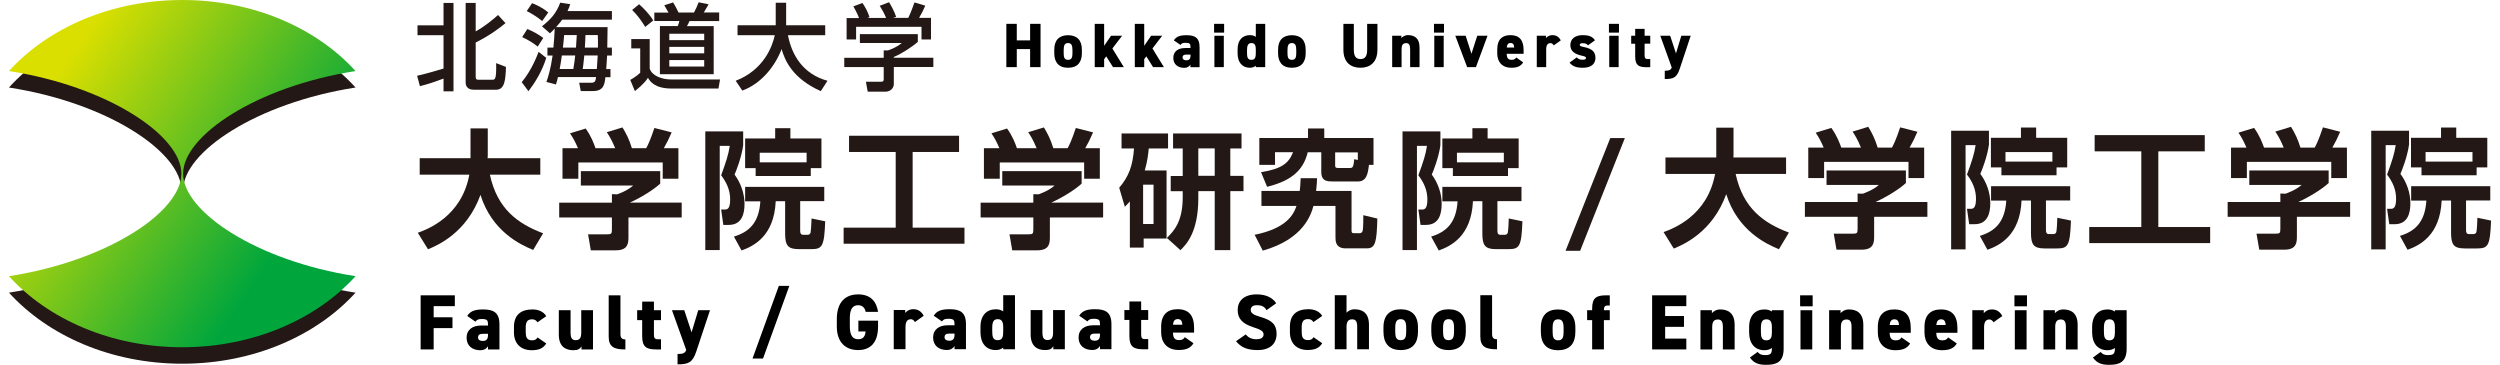 <?xml version="1.0" encoding="UTF-8"?>
<svg id="layer1" width="317.84" height="46.38" xmlns="http://www.w3.org/2000/svg" xmlns:xlink="http://www.w3.org/1999/xlink" viewBox="0 0 316.52 46.52">
  <defs>
    <linearGradient id="linear-gradient" x1="5.41" y1="36.74" x2="34.9" y2="16.68" gradientTransform="translate(0 47.53) scale(1 -1)" gradientUnits="userSpaceOnUse">
      <stop offset="0" stop-color="#dadf00"/>
      <stop offset="1" stop-color="#00a63c"/>
    </linearGradient>
  </defs>
  <g id="layer1-2">
    <g>
      <g>
        <path d="M52.05,9.66c1.16-.25,2.91-.78,3.37-.92V4.49h-3.32v-1.26h3.32V.37h1.27V11.65h-1.27v-1.63c-1.28,.47-1.76,.64-3.01,.97l-.36-1.33ZM58.25,.37h1.27v3.63c1.13-.62,2.22-1.51,2.85-2.09l.95,1.04c-.79,.65-1.92,1.52-3.8,2.47v4.38c0,.37,.19,.37,.42,.37h1.64c.42,0,.59,0,.55-2.12l1.25,.48c-.05,1.6-.14,2.91-1.25,2.91h-2.82c-.22,0-1.07,0-1.07-.94V.37h.01Z" style="fill: #231815;"/>
        <path d="M68.52,7.37c-.52,1.73-1.52,3.29-2.27,4.26l-.86-1.15c1.29-1.56,1.99-3.44,2.15-3.87l.98,.77h0Zm-2.42-3.67c.76,.3,1.38,.66,2.04,1.14l-.71,1.1c-.68-.53-1.09-.78-1.98-1.21l.65-1.03Zm.62-3.29c.42,.14,1.52,.67,2.05,1.19l-.77,1.08c-.64-.54-1.49-1.03-1.97-1.27l.68-1h0Zm2.71,5.66c.08-.83,.13-1.55,.17-2.43-.16,.17-.25,.28-.61,.61l-1.02-.9c1.1-.84,1.85-1.7,2.33-3.01l1.27,.19c-.08,.26-.14,.48-.34,.88h5.66v1.1h-6.34c-.13,.18-.3,.41-.78,.95h6.57c-.01,.28-.02,1.63-.04,2.61h.59v1.01h-.61c-.01,.25-.04,.82-.11,1.73h.54v1.03h-.65c-.1,.88-.19,1.77-1.58,1.77h-1.56l-.2-1.06h1.56c.5,0,.54-.3,.59-.72h-4.86c-.05,.26-.11,.46-.25,.94l-1.22-.32c.18-.52,.53-1.54,.79-3.37h-.66v-1.01h.76Zm2.54,2.73c.14-.77,.2-1.33,.24-1.73h-1.7c-.1,.66-.12,.9-.28,1.73h1.74Zm.34-2.73c.05-.73,.07-1.26,.1-1.6h-1.61c-.05,.56-.08,1.02-.16,1.6h1.67Zm2.66,2.73c.07-.94,.11-1.61,.11-1.73h-1.71c-.08,.96-.17,1.46-.2,1.73h1.8Zm.14-2.73c.01-.76,0-1.13-.02-1.6h-1.57c-.01,.46-.05,1.13-.08,1.6h1.67Z" style="fill: #231815;"/>
        <path d="M79.36,4.98h2.35v3.77c.31,.97,1.67,1.38,2.67,1.38h6.3l-.2,1.16h-5.97c-2.21,0-2.78-.95-3.02-1.37-.5,.79-1.42,1.49-1.67,1.69l-.59-1.42c.06-.02,.85-.49,1.27-.91v-3.11h-1.14v-1.2h0Zm1-4.44c.6,.52,1.45,1.44,1.8,2.07l-1.02,.82c-.6-.96-1.01-1.5-1.67-2.16,0,0,.89-.73,.89-.73Zm10.19,2.15h-3.77c-.1,.22-.19,.42-.32,.64h3.41v6.13h-6.86V3.32h2.28c.11-.25,.18-.53,.2-.64h-3.19V1.61h1.81c-.18-.31-.48-.85-.54-.94l1.12-.36c.32,.5,.56,1,.7,1.29h1.97c.2-.37,.44-.89,.59-1.31l1.27,.26c-.1,.18-.16,.29-.61,1.04h1.96v1.07l-.02,.02Zm-6.34,1.61v.82h4.45v-.82h-4.45Zm0,1.68v.82h4.45v-.82h-4.45Zm0,1.68v.82h4.45v-.82h-4.45Z" style="fill: #231815;"/>
        <path d="M92.67,10.3c3.56-1.36,4.69-4.37,4.99-5.81h-4.75v-1.27h4.87V.35h1.33V3.22h4.98v1.27h-4.75c.49,2.55,1.92,4.95,5.04,5.81l-.85,1.32c-3.63-1.62-4.59-3.93-5-5.36-.83,2.18-2.59,4.41-5.01,5.29l-.84-1.25h-.01Z" style="fill: #231815;"/>
        <path d="M115.9,4.34v1c-.68,.61-2.11,1.54-3.06,1.92v.1h5.04v1.18h-5.04v2.15c0,.86-.86,1-.98,1h-2.35l-.23-1.27h1.93c.34,0,.34-.17,.34-.38v-1.49h-5.03v-1.18h5.03v-.94h.53c.41-.13,1.24-.47,1.77-.95h-5.34v-1.13h7.39Zm-7.5-2.05c-.25-.65-.55-1.19-.72-1.48l1.16-.43c.32,.46,.7,1.16,.9,1.8l-.28,.11h2.4c-.3-.7-.53-1.1-.82-1.55l1.19-.46c.25,.38,.72,1.27,.91,1.87l-.4,.13h1.94c.14-.28,.32-.64,.79-1.97l1.38,.41c-.28,.64-.43,.95-.79,1.56h1.52v2.75h-1.21v-1.61h-8.34v1.61h-1.21V2.3h1.58Z" style="fill: #231815;"/>
      </g>
      <g>
        <g>
          <path d="M211.01,29.59c1.2-.44,5.57-2.04,6.56-7.41h-6.33v-2.1h6.48v-3.8h2.2v3.47s-.02,.25-.02,.33h6.72v2.1h-6.43c.95,4.4,3.57,6.26,6.79,7.48l-1.27,2.12c-1.58-.64-5.26-2.35-6.72-7.02-1.76,4.86-5.47,6.43-6.69,6.94l-1.3-2.1h0Z" style="fill: #231815;"/>
          <path d="M241.9,21.73v1.61c-.9,.82-2.45,1.77-3.88,2.42h6.62v1.89h-6.79v2.5c0,.81-.07,1.69-1.61,1.69h-3.19l-.35-2.04h2.4c.58,0,.64-.07,.64-.64v-1.51h-6.72v-1.89h6.72v-1.08l.67,.02c.18-.07,1.28-.44,2.04-1.12h-6.67v-1.84h10.12Zm-10.48-2.9c-.33-.74-.53-1.18-1.02-1.91l1.99-.61c.71,.97,1.05,1.91,1.27,2.51h2.51c-.48-1.15-.79-1.61-1.07-2.04l2-.61c.49,.81,.85,1.51,1.2,2.65h1.82c.2-.36,.48-.89,1.05-2.58l2.2,.56c-.38,.87-.59,1.3-1,2.02h1.86v3.89h-2v-2.07h-10.76v2.07h-2.02v-3.89h1.97Z" style="fill: #231815;"/>
          <path d="M247.66,16.67h4.83v1.77c-.21,1.56-.92,3.34-1.1,3.73,.81,1.08,1.28,2.45,1.27,3.76,0,1.27-.35,2.66-2,2.66h-.69l-.28-1.96h.43c.3,0,.72,0,.72-1.28,0-1.18-.44-2.15-1.15-3.09,.62-1.68,.94-2.66,1.1-3.75h-1.28v13.29h-1.84v-15.13h-.01Zm15.17,8.89h-3.07v3.78c0,.3,.07,.51,.38,.51h.58c.18,0,.31-.1,.36-.26,.05-.21,.12-1.12,.13-1.82l1.74,.36c-.12,3.22-.38,3.55-1.77,3.55h-1.59c-1.4,0-1.74-.48-1.74-2v-4.11h-1.2c-.2,4.44-2.79,5.72-4.35,6.28l-.97-1.77c1.89-.58,3.2-1.71,3.37-4.5h-1.94v-1.84h10.09v1.84l-.02-.02Zm-8.76-4.21h-1.33v-3.78h3.83v-1.31h1.94v1.31h3.96v3.78h-1.36v1h-7.03v-1h-.01Zm6.51-.74v-1.22h-5.98v1.22h5.98Z" style="fill: #231815;"/>
          <path d="M265.98,17.23h14.03v2.07h-5.92v9.65h6.61v2.05h-15.42v-2.05h6.64v-9.65h-5.95v-2.07h0Z" style="fill: #231815;"/>
          <path d="M295.81,21.73v1.61c-.9,.82-2.45,1.77-3.88,2.42h6.62v1.89h-6.79v2.5c0,.81-.07,1.69-1.61,1.69h-3.19l-.35-2.04h2.4c.58,0,.64-.07,.64-.64v-1.51h-6.72v-1.89h6.72v-1.08l.67,.02c.18-.07,1.28-.44,2.04-1.12h-6.67v-1.84h10.12Zm-10.48-2.9c-.33-.74-.53-1.18-1.02-1.91l1.99-.61c.71,.97,1.05,1.91,1.27,2.51h2.51c-.48-1.15-.79-1.61-1.07-2.04l2-.61c.49,.81,.85,1.51,1.2,2.65h1.82c.2-.36,.48-.89,1.05-2.58l2.2,.56c-.38,.87-.59,1.3-1,2.02h1.86v3.89h-2v-2.07h-10.76v2.07h-2.02v-3.89h1.97Z" style="fill: #231815;"/>
          <path d="M301.23,16.67h4.83v1.77c-.21,1.56-.92,3.34-1.1,3.73,.81,1.08,1.28,2.45,1.27,3.76,0,1.27-.35,2.66-2,2.66h-.69l-.28-1.96h.43c.3,0,.72,0,.72-1.28,0-1.18-.44-2.15-1.15-3.09,.62-1.68,.94-2.66,1.1-3.75h-1.28v13.29h-1.84v-15.13h-.01Zm15.17,8.89h-3.07v3.78c0,.3,.07,.51,.38,.51h.58c.18,0,.31-.1,.36-.26,.05-.21,.12-1.12,.13-1.82l1.74,.36c-.12,3.22-.38,3.55-1.77,3.55h-1.59c-1.4,0-1.74-.48-1.74-2v-4.11h-1.2c-.2,4.44-2.79,5.72-4.35,6.28l-.97-1.77c1.89-.58,3.2-1.71,3.37-4.5h-1.94v-1.84h10.09v1.84l-.02-.02Zm-8.76-4.21h-1.33v-3.78h3.83v-1.31h1.94v1.31h3.96v3.78h-1.36v1h-7.03v-1h-.01Zm6.51-.74v-1.22h-5.98v1.22h5.98Z" style="fill: #231815;"/>
        </g>
        <path d="M206.06,17.61l-5.7,14.37h-1.86l5.7-14.37h1.86Z" style="fill: #231815;"/>
        <g>
          <path d="M52.15,29.68c1.2-.44,5.57-2.04,6.56-7.41h-6.33v-2.1h6.48v-3.8h2.2v3.47s-.02,.25-.02,.33h6.72v2.1h-6.43c.95,4.4,3.57,6.26,6.79,7.48l-1.27,2.12c-1.58-.64-5.26-2.35-6.72-7.02-1.76,4.86-5.47,6.43-6.69,6.94l-1.3-2.1h.01Z" style="fill: #231815;"/>
          <path d="M83.05,21.81v1.61c-.9,.82-2.45,1.77-3.88,2.42h6.62v1.89h-6.79v2.5c0,.81-.07,1.69-1.61,1.69h-3.19l-.35-2.04h2.4c.58,0,.64-.07,.64-.64v-1.51h-6.72v-1.89h6.72v-1.08l.67,.02c.18-.07,1.28-.44,2.04-1.12h-6.67v-1.84h10.12Zm-10.48-2.9c-.33-.74-.53-1.18-1.02-1.91l1.99-.61c.71,.97,1.05,1.91,1.26,2.51h2.51c-.48-1.15-.79-1.61-1.07-2.04l2-.61c.49,.81,.85,1.51,1.2,2.65h1.82c.2-.36,.48-.89,1.05-2.58l2.2,.56c-.38,.87-.59,1.3-1,2.02h1.86v3.89h-2v-2.07h-10.76v2.07h-2.02v-3.89h1.98Z" style="fill: #231815;"/>
          <path d="M88.8,16.76h4.83v1.77c-.21,1.56-.92,3.34-1.1,3.73,.8,1.08,1.28,2.45,1.27,3.76,0,1.27-.35,2.66-2.01,2.66h-.69l-.28-1.96h.43c.3,0,.72,0,.72-1.28,0-1.18-.44-2.15-1.15-3.09,.62-1.68,.94-2.66,1.1-3.75h-1.28v13.29h-1.84v-15.13h0Zm15.17,8.89h-3.07v3.78c0,.3,.07,.51,.38,.51h.58c.18,0,.31-.1,.36-.26,.05-.21,.11-1.12,.13-1.82l1.74,.36c-.12,3.22-.38,3.55-1.78,3.55h-1.59c-1.4,0-1.74-.48-1.74-2v-4.11h-1.2c-.2,4.44-2.79,5.72-4.36,6.28l-.97-1.77c1.89-.58,3.2-1.71,3.37-4.5h-1.94v-1.84h10.09v1.82Zm-8.76-4.21h-1.33v-3.78h3.83v-1.31h1.94v1.31h3.96v3.78h-1.36v1h-7.03v-1h-.01Zm6.51-.74v-1.22h-5.98v1.22h5.98Z" style="fill: #231815;"/>
          <path d="M107.12,17.31h14.04v2.07h-5.92v9.65h6.61v2.05h-15.41v-2.05h6.64v-9.65h-5.95v-2.07h0Z" style="fill: #231815;"/>
          <path d="M136.79,21.81v1.61c-.9,.82-2.45,1.77-3.88,2.42h6.62v1.89h-6.79v2.5c0,.81-.07,1.69-1.61,1.69h-3.19l-.35-2.04h2.4c.58,0,.64-.07,.64-.64v-1.51h-6.72v-1.89h6.72v-1.08l.67,.02c.18-.07,1.28-.44,2.04-1.12h-6.67v-1.84h10.12Zm-10.48-2.9c-.33-.74-.53-1.18-1.02-1.91l1.99-.61c.71,.97,1.05,1.91,1.26,2.51h2.51c-.48-1.15-.79-1.61-1.07-2.04l2-.61c.49,.81,.85,1.51,1.2,2.65h1.82c.2-.36,.48-.89,1.05-2.58l2.2,.56c-.38,.87-.59,1.3-1,2.02h1.86v3.89h-2v-2.07h-10.76v2.07h-2.02v-3.89h1.98Z" style="fill: #231815;"/>
          <path d="M142.92,25.7c-.2,.23-.28,.33-.62,.67l-.72-2.43c1.2-1.4,1.73-2.76,1.89-5.01h-1.59v-1.91h5.93v1.91h-2.46c-.07,.71-.15,1.56-.51,2.81h2.78v8.68h-2.92v1.15h-1.76v-5.87h-.02Zm1.71-2.15v5.01h1.33v-5.01h-1.33Zm5.05-4.62h-1.23v-1.91h8.73v1.91h-1.43v3.5h1.68v1.94h-1.68v7.53h-1.99v-7.53h-2.09v.89c0,4.4-1.56,5.93-2.28,6.64l-1.73-1.56c.87-.87,2.02-2.02,2.02-5.19v-.77h-1.53v-1.94h1.53v-3.5h0Zm1.99,3.49h2.09v-3.5h-2.09v3.5Z" style="fill: #231815;"/>
          <path d="M166.81,22.72c-.02,.44-.03,.95-.12,1.63h4.52v5.01c0,.26,.02,.38,.35,.38h.62c.36,0,.43-.21,.46-.38,.07-.34,.07-1.59,.07-1.92l1.79,.43c-.08,2.97-.23,3.8-1.33,3.8h-2.71c-1.3,0-1.3-.94-1.3-1.45v-3.96h-2.81c-.31,1.13-1.28,4.24-6.46,5.7l-1.04-2.02c3.99-.81,4.93-2.48,5.34-3.68h-4.47v-1.91h4.88c.07-.48,.08-.82,.12-1.63h2.09Zm.54-3.3h-1.73c-.49,2-1.74,3.57-5.18,4.4l-.77-1.86c2.65-.43,3.53-1.15,4.08-2.55h-2.3v1.61h-2v-3.42h6.21v-1.22h2.07v1.22h6.28v3.42h-.58c-.13,1.12-.3,2.12-1.41,2.12h-3.14c-.72,0-1.53,0-1.53-1.2v-2.53h0Zm1.77,1.64c0,.2,0,.36,.33,.36h1.59c.31,0,.43-.13,.51-1.12l.46,.1v-.97h-2.89v1.63h0Z" style="fill: #231815;"/>
          <path d="M177.71,16.76h4.83v1.77c-.21,1.56-.92,3.34-1.1,3.73,.8,1.08,1.28,2.45,1.26,3.76,0,1.27-.34,2.66-2,2.66h-.69l-.28-1.96h.43c.3,0,.72,0,.72-1.28,0-1.18-.44-2.15-1.15-3.09,.62-1.68,.94-2.66,1.1-3.75h-1.28v13.29h-1.84v-15.13Zm15.17,8.89h-3.07v3.78c0,.3,.07,.51,.38,.51h.58c.18,0,.31-.1,.36-.26,.05-.21,.12-1.12,.13-1.82l1.74,.36c-.12,3.22-.38,3.55-1.78,3.55h-1.59c-1.4,0-1.74-.48-1.74-2v-4.11h-1.2c-.2,4.44-2.79,5.72-4.36,6.28l-.97-1.77c1.89-.58,3.2-1.71,3.37-4.5h-1.94v-1.84h10.09v1.82Zm-8.76-4.21h-1.33v-3.78h3.83v-1.31h1.94v1.31h3.96v3.78h-1.36v1h-7.03v-1h-.01Zm6.51-.74v-1.22h-5.98v1.22h5.98Z" style="fill: #231815;"/>
        </g>
      </g>
      <g>
        <path d="M128.52,5.15h1.7V3.04h1.33v5.52h-1.33v-2.3h-1.7v2.3h-1.33V3.04h1.33v2.11Z"/>
        <path d="M136.82,6.79c0,1.12-.53,1.85-1.76,1.85s-1.76-.74-1.76-1.85v-.46c0-1.22,.64-1.84,1.76-1.84s1.76,.62,1.76,1.84v.46Zm-1.2-.06v-.35c0-.59-.13-.89-.56-.89s-.56,.3-.56,.89v.35c0,.53,.06,.9,.56,.9s.56-.38,.56-.9Z"/>
        <path d="M141.95,4.56l-1.24,1.62,1.46,2.38h-1.38l-.86-1.37-.27,.35v1.02h-1.2V3.04h1.2v2.8l.88-1.28h1.41Z"/>
        <path d="M147.06,4.56l-1.24,1.62,1.46,2.38h-1.38l-.86-1.37-.27,.35v1.02h-1.2V3.04h1.2v2.8l.88-1.28h1.41Z"/>
        <path d="M149.96,6.12h.71v-.12c0-.39-.07-.54-.63-.54-.34,0-.5,.06-.65,.27l-.84-.58c.31-.5,.78-.66,1.62-.66,1.04,0,1.66,.3,1.66,1.53v2.55h-1.17v-.33c-.14,.22-.35,.41-.79,.41-.78,0-1.39-.43-1.39-1.27s.64-1.25,1.47-1.25h0Zm.71,.84h-.54c-.3,0-.47,.1-.47,.37,0,.23,.18,.36,.49,.36,.4,0,.53-.24,.53-.61v-.12h-.01Z"/>
        <path d="M153.68,3.04h1.28v1.12h-1.28v-1.12Zm.04,1.52h1.2v4h-1.2v-4Z"/>
        <path d="M159,3.04h1.2v5.52h-1.2v-.18c-.19,.16-.44,.26-.75,.26-1.02,0-1.57-.74-1.57-1.81v-.56c0-1.18,.64-1.79,1.57-1.79,.28,0,.54,.06,.75,.22v-1.66Zm0,3.69v-.44c0-.54-.15-.8-.56-.8s-.56,.3-.56,.89v.35c0,.53,.06,.9,.56,.9s.56-.38,.56-.9Z"/>
        <path d="M165.36,6.79c0,1.12-.53,1.85-1.76,1.85s-1.76-.74-1.76-1.85v-.46c0-1.22,.64-1.84,1.76-1.84s1.76,.62,1.76,1.84v.46Zm-1.2-.06v-.35c0-.59-.13-.89-.56-.89s-.56,.3-.56,.89v.35c0,.53,.06,.9,.56,.9s.56-.38,.56-.9Z"/>
        <path d="M174.51,3.04v3.29c0,1.63-.95,2.31-2.17,2.31s-2.17-.68-2.17-2.3V3.04h1.33v3.29c0,.81,.24,1.2,.85,1.2s.85-.39,.85-1.2V3.04h1.31Z"/>
        <path d="M176.39,4.56h1.17v.3c.13-.16,.42-.38,.85-.38,.78,0,1.47,.35,1.47,1.57v2.51h-1.2v-2.28c0-.54-.13-.78-.51-.78-.42,0-.58,.26-.58,.77v2.29h-1.2V4.56h0Z"/>
        <path d="M181.72,3.04h1.28v1.12h-1.28v-1.12Zm.04,1.52h1.2v4h-1.2v-4Z"/>
        <path d="M188.55,4.56l-1.48,4h-1.12l-1.51-4h1.32l.74,2.3,.74-2.3h1.31Z"/>
        <path d="M193.09,7.95c-.28,.49-.76,.69-1.49,.69-1.26,0-1.81-.82-1.81-1.81v-.56c0-1.24,.64-1.79,1.68-1.79,1.16,0,1.68,.66,1.68,1.91v.47h-2.16c.02,.46,.13,.77,.62,.77,.38,0,.46-.11,.6-.3l.88,.62h0Zm-2.09-1.89h.95c-.02-.44-.19-.58-.47-.58-.31,0-.45,.22-.48,.58Z"/>
        <path d="M196.99,5.79c-.07-.12-.18-.29-.42-.29-.34,0-.54,.24-.54,.78v2.28h-1.2V4.56h1.17v.3c.12-.15,.38-.38,.84-.38s.82,.22,1.05,.67l-.9,.64h0Z"/>
        <path d="M201.37,5.79c-.15-.18-.31-.28-.68-.28-.17,0-.38,.03-.38,.21,0,.14,.13,.2,.5,.27,1.1,.21,1.5,.65,1.5,1.38,0,.8-.57,1.27-1.6,1.27-.82,0-1.34-.18-1.7-.66l.93-.67c.14,.18,.3,.31,.75,.31,.26,0,.42-.07,.42-.22s-.14-.21-.51-.29c-.9-.2-1.49-.57-1.49-1.35s.58-1.28,1.6-1.28c.66,0,1.23,.15,1.54,.66l-.89,.64h.01Z"/>
        <path d="M204.03,3.04h1.28v1.12h-1.28v-1.12Zm.04,1.52h1.2v4h-1.2v-4Z"/>
        <path d="M206.87,4.56h.51v-.88h1.2v.88h.72v1.01h-.72v1.5c0,.32,.09,.46,.38,.46h.34v1.04h-.47c-.98,0-1.45-.22-1.45-1.34v-1.65h-.51v-1.01h0Z"/>
        <path d="M211.84,4.56l.74,2.25,.68-2.25h1.2l-1.4,4.21c-.38,1.13-.79,1.31-1.91,1.31v-1.06c.55,0,.76-.08,.89-.41l-1.46-4.05h1.26Z"/>
      </g>
      <g>
        <g>
          <path d="M110.83,40.89v.74c0,2.06-.97,3.01-2.54,3.01s-2.72-.95-2.72-3.01v-.94c0-2.22,1.15-3.15,2.72-3.15s2.34,.88,2.54,2.23h-1.58c-.07-.43-.36-.85-.96-.85-.69,0-1.06,.5-1.06,1.63v1.08c0,1.13,.37,1.63,1.06,1.63s.89-.42,.95-.99h-.92v-1.38s2.51,0,2.51,0Z"/>
          <path d="M115.53,41.07c-.09-.15-.23-.36-.52-.36-.43,0-.68,.3-.68,.97v2.85h-1.5v-5h1.46v.38c.15-.19,.48-.48,1.05-.48s1.02,.28,1.31,.84l-1.12,.8Z"/>
          <path d="M119.69,41.48h.89v-.15c0-.49-.09-.68-.79-.68-.43,0-.63,.08-.81,.34l-1.05-.73c.39-.62,.97-.83,2.03-.83,1.3,0,2.08,.37,2.08,1.91v3.19h-1.46v-.41c-.17,.27-.44,.51-.99,.51-.98,0-1.74-.54-1.74-1.59s.8-1.56,1.84-1.56Zm.89,1.06h-.68c-.38,0-.59,.13-.59,.46,0,.29,.23,.45,.61,.45,.5,0,.66-.3,.66-.76,0,0,0-.15,0-.15Z"/>
          <path d="M126.79,37.64h1.5v6.9h-1.5v-.22c-.24,.2-.55,.32-.94,.32-1.28,0-1.96-.92-1.96-2.26v-.7c0-1.47,.8-2.24,1.96-2.24,.35,0,.67,.08,.94,.27v-2.07Zm0,4.61v-.55c0-.67-.19-1-.7-1-.54,0-.7,.37-.7,1.11v.44c0,.66,.08,1.13,.7,1.13s.7-.47,.7-1.13Z"/>
          <path d="M134.65,44.54h-1.47v-.39c-.2,.32-.43,.49-1.05,.49-.98,0-1.84-.48-1.84-1.98v-3.12h1.5v2.84c0,.68,.16,.98,.66,.98s.7-.28,.7-.97v-2.85h1.5s0,5,0,5Z"/>
          <path d="M138.24,41.48h.89v-.15c0-.49-.09-.68-.79-.68-.43,0-.63,.08-.81,.34l-1.05-.73c.39-.62,.97-.83,2.03-.83,1.3,0,2.08,.37,2.08,1.91v3.19h-1.46v-.41c-.17,.27-.44,.51-.99,.51-.98,0-1.74-.54-1.74-1.59s.8-1.56,1.84-1.56Zm.89,1.06h-.68c-.38,0-.59,.13-.59,.46,0,.29,.23,.45,.61,.45,.5,0,.66-.3,.66-.76,0,0,0-.15,0-.15Z"/>
          <path d="M142.24,39.54h.64v-1.1h1.5v1.1h.9v1.26h-.9v1.87c0,.4,.11,.57,.48,.57h.42v1.3h-.59c-1.22,0-1.81-.27-1.81-1.68v-2.06h-.64s0-1.26,0-1.26Z"/>
          <path d="M151.05,43.77c-.35,.61-.95,.86-1.86,.86-1.58,0-2.26-1.02-2.26-2.26v-.7c0-1.55,.8-2.24,2.1-2.24,1.45,0,2.1,.83,2.1,2.39v.59h-2.7c.02,.57,.16,.96,.77,.96,.47,0,.57-.14,.75-.37,0,0,1.1,.77,1.1,.77Zm-2.61-2.36h1.19c-.03-.55-.24-.72-.59-.72-.39,0-.56,.27-.6,.72Z"/>
          <path d="M160.37,39.55c-.27-.46-.61-.63-1.23-.63-.55,0-.79,.25-.79,.6,0,.41,.36,.64,1.23,.89,1.5,.43,2.07,.99,2.07,2.17,0,1.25-.84,2.06-2.41,2.06-1.26,0-2.11-.31-2.76-1.13l1.24-.87c.34,.43,.76,.62,1.38,.62s.89-.27,.89-.6c0-.4-.28-.6-1.3-.93-1.4-.45-2-1.09-2-2.2s.75-1.99,2.43-1.99c1.1,0,1.99,.37,2.48,1.13l-1.23,.88h0Z"/>
          <path d="M167.47,43.77c-.37,.6-.92,.86-1.86,.86-1.46,0-2.26-.92-2.26-2.26v-.7c0-1.47,.8-2.24,2.36-2.24,.79,0,1.42,.29,1.76,.86l-1.12,.78c-.14-.2-.31-.38-.68-.38-.66,0-.82,.37-.82,1.11v.44c0,.66,.08,1.13,.82,1.13,.34,0,.53-.11,.69-.37l1.11,.77Z"/>
          <path d="M169.07,37.64h1.5v2.24c.16-.19,.52-.44,1.02-.44,.98,0,1.84,.44,1.84,1.96v3.14h-1.5v-2.85c0-.67-.16-.97-.64-.97-.52,0-.72,.32-.72,.96v2.86h-1.5v-6.9Z"/>
          <path d="M179.68,42.32c0,1.4-.66,2.32-2.2,2.32s-2.2-.92-2.2-2.32v-.58c0-1.53,.8-2.3,2.2-2.3s2.2,.77,2.2,2.3v.58Zm-1.5-.07v-.44c0-.74-.16-1.11-.7-1.11s-.7,.37-.7,1.11v.44c0,.66,.08,1.13,.7,1.13s.7-.47,.7-1.13Z"/>
          <path d="M185.78,42.32c0,1.4-.66,2.32-2.2,2.32s-2.2-.92-2.2-2.32v-.58c0-1.53,.8-2.3,2.2-2.3s2.2,.77,2.2,2.3v.58Zm-1.5-.07v-.44c0-.74-.16-1.11-.7-1.11s-.7,.37-.7,1.11v.44c0,.66,.08,1.13,.7,1.13s.7-.47,.7-1.13Z"/>
          <path d="M187.63,37.64h1.5v4.94c0,.54,.23,.68,.63,.68v1.28c-1.39,0-2.13-.28-2.13-1.63v-5.27Z"/>
        </g>
        <path d="M94.82,45.72l3.36-9.27h1.34l-3.36,9.27h-1.34Z"/>
        <g>
          <path d="M56.86,37.66v1.38h-2.7v1.42h2.4v1.38h-2.4v2.72h-1.66v-6.9h4.36Z"/>
          <path d="M60.2,41.51h.89v-.15c0-.49-.09-.68-.79-.68-.43,0-.63,.08-.81,.34l-1.05-.73c.39-.62,.97-.83,2.03-.83,1.3,0,2.08,.37,2.08,1.91v3.19h-1.46v-.41c-.17,.27-.44,.51-.99,.51-.98,0-1.74-.54-1.74-1.59s.8-1.56,1.84-1.56h0Zm.89,1.06h-.68c-.38,0-.59,.13-.59,.46,0,.29,.23,.45,.61,.45,.5,0,.66-.3,.66-.76v-.15h0Z"/>
          <path d="M68.52,43.8c-.37,.6-.92,.86-1.86,.86-1.46,0-2.26-.92-2.26-2.26v-.7c0-1.47,.8-2.24,2.36-2.24,.79,0,1.42,.29,1.76,.86l-1.12,.78c-.14-.2-.31-.38-.68-.38-.66,0-.82,.37-.82,1.11v.44c0,.66,.08,1.13,.82,1.13,.34,0,.53-.11,.69-.37l1.11,.77h0Z"/>
          <path d="M74.48,44.56h-1.47v-.39c-.2,.32-.43,.49-1.05,.49-.98,0-1.84-.48-1.84-1.98v-3.12h1.5v2.84c0,.68,.16,.98,.66,.98s.7-.28,.7-.97v-2.85h1.5s0,5,0,5Z"/>
          <path d="M76.48,37.66h1.5v4.94c0,.54,.23,.68,.63,.68v1.28c-1.39,0-2.13-.28-2.13-1.63v-5.27Z"/>
          <path d="M80.11,39.56h.64v-1.1h1.5v1.1h.9v1.26h-.9v1.87c0,.4,.11,.57,.48,.57h.42v1.3h-.59c-1.22,0-1.81-.27-1.81-1.68v-2.06h-.64v-1.26Z"/>
          <path d="M86.12,39.56l.93,2.82,.85-2.82h1.5l-1.75,5.26c-.47,1.41-.99,1.64-2.39,1.64v-1.32c.69,0,.95-.1,1.11-.51l-1.82-5.07h1.57Z"/>
        </g>
        <path d="M199.75,42.34c0,1.4-.66,2.32-2.2,2.32s-2.2-.92-2.2-2.32v-.58c0-1.53,.8-2.3,2.2-2.3s2.2,.77,2.2,2.3v.58Zm-1.5-.07v-.44c0-.74-.16-1.11-.7-1.11s-.7,.37-.7,1.11v.44c0,.66,.08,1.13,.7,1.13s.7-.47,.7-1.13Z"/>
        <path d="M201.89,39.56v-.22c0-1.41,.59-1.68,1.81-1.68h.44v1.3h-.27c-.37,0-.48,.17-.48,.57v.03h.75v1.26h-.75v3.74h-1.5v-3.74h-.64v-1.26h.64Z"/>
        <path d="M213.9,37.66v1.38h-2.7v1.26h2.4v1.38h-2.4v1.5h2.7v1.38h-4.36v-6.9h4.36Z"/>
        <path d="M215.7,39.56h1.46v.38c.16-.2,.53-.48,1.06-.48,.98,0,1.84,.44,1.84,1.96v3.14h-1.5v-2.85c0-.67-.16-.97-.64-.97-.52,0-.72,.32-.72,.96v2.86h-1.5v-5Z"/>
        <path d="M224.81,39.56h1.5v4.9c0,1.8-1.02,2.06-2.24,2.06-.96,0-1.57-.22-2.06-.93l.98-.71c.22,.27,.5,.4,.88,.4,.7,0,.94-.09,.94-.82v-.09c-.25,.19-.57,.29-.94,.29-1.28,0-1.96-.92-1.96-2.26v-.7c0-1.47,.8-2.24,1.96-2.24,.38,0,.69,.1,.94,.27v-.17Zm0,2.86v-.7c0-.67-.19-1-.7-1-.54,0-.7,.37-.7,1.11v.44c0,.66,.08,1.13,.7,1.13,.57,0,.7-.4,.7-.98Z"/>
        <path d="M228.41,37.66h1.6v1.4h-1.6v-1.4Zm.05,1.9h1.5v5h-1.5v-5Z"/>
        <path d="M232.11,39.56h1.46v.38c.16-.2,.53-.48,1.06-.48,.98,0,1.84,.44,1.84,1.96v3.14h-1.5v-2.85c0-.67-.16-.97-.64-.97-.52,0-.72,.32-.72,.96v2.86h-1.5v-5Z"/>
        <path d="M242.44,43.8c-.35,.61-.95,.86-1.86,.86-1.58,0-2.26-1.02-2.26-2.26v-.7c0-1.55,.8-2.24,2.1-2.24,1.45,0,2.1,.83,2.1,2.39v.59h-2.7c.02,.57,.16,.96,.77,.96,.47,0,.57-.14,.75-.37l1.1,.77h0Zm-2.61-2.36h1.19c-.03-.55-.24-.72-.59-.72-.39,0-.56,.27-.6,.72Z"/>
        <path d="M248.39,43.8c-.35,.61-.95,.86-1.86,.86-1.58,0-2.26-1.02-2.26-2.26v-.7c0-1.55,.8-2.24,2.1-2.24,1.45,0,2.1,.83,2.1,2.39v.59h-2.7c.02,.57,.16,.96,.77,.96,.47,0,.57-.14,.75-.37l1.1,.77h0Zm-2.61-2.36h1.19c-.03-.55-.24-.72-.59-.72-.39,0-.56,.27-.6,.72Z"/>
        <path d="M253.07,41.1c-.09-.15-.23-.36-.52-.36-.43,0-.68,.3-.68,.97v2.85h-1.5v-5h1.46v.38c.15-.19,.48-.48,1.05-.48s1.02,.28,1.31,.84l-1.12,.8h0Z"/>
        <path d="M255.74,37.66h1.6v1.4h-1.6v-1.4h0Zm.05,1.9h1.5v5h-1.5v-5Z"/>
        <path d="M259.44,39.56h1.46v.38c.16-.2,.53-.48,1.06-.48,.98,0,1.84,.44,1.84,1.96v3.14h-1.5v-2.85c0-.67-.16-.97-.64-.97-.52,0-.72,.32-.72,.96v2.86h-1.5v-5h0Z"/>
        <path d="M268.55,39.56h1.5v4.9c0,1.8-1.02,2.06-2.24,2.06-.96,0-1.57-.22-2.06-.93l.98-.71c.22,.27,.5,.4,.88,.4,.7,0,.94-.09,.94-.82v-.09c-.25,.19-.57,.29-.94,.29-1.28,0-1.96-.92-1.96-2.26v-.7c0-1.47,.8-2.24,1.96-2.24,.38,0,.69,.1,.94,.27v-.17h0Zm0,2.86v-.7c0-.67-.19-1-.7-1-.54,0-.7,.37-.7,1.11v.44c0,.66,.08,1.13,.7,1.13,.57,0,.7-.4,.7-.98Z"/>
      </g>
      <g>
        <path d="M22.21,24.24c0-4.82,9.31-11.1,21.99-13.08C39.22,5.67,31.17,2.1,22.1,2.1S4.98,5.67,0,11.16c12.68,1.97,21.99,8.26,21.99,13.08S12.68,35.34,0,37.32c4.99,5.49,13.03,9.06,22.1,9.06s17.12-3.57,22.1-9.06c-12.68-1.97-21.99-8.26-21.99-13.08Z" style="fill: #231815;"/>
        <path d="M22.21,22.14c0-4.81,9.31-11.1,21.99-13.08C39.22,3.57,31.17,0,22.1,0S4.98,3.57,0,9.06c12.68,1.97,21.99,8.26,21.99,13.08S12.68,33.25,0,35.22c4.99,5.49,13.03,9.06,22.1,9.06s17.12-3.57,22.1-9.06c-12.68-1.97-21.99-8.26-21.99-13.08Z" style="fill: url(#linear-gradient);"/>
      </g>
    </g>
  </g>
</svg>